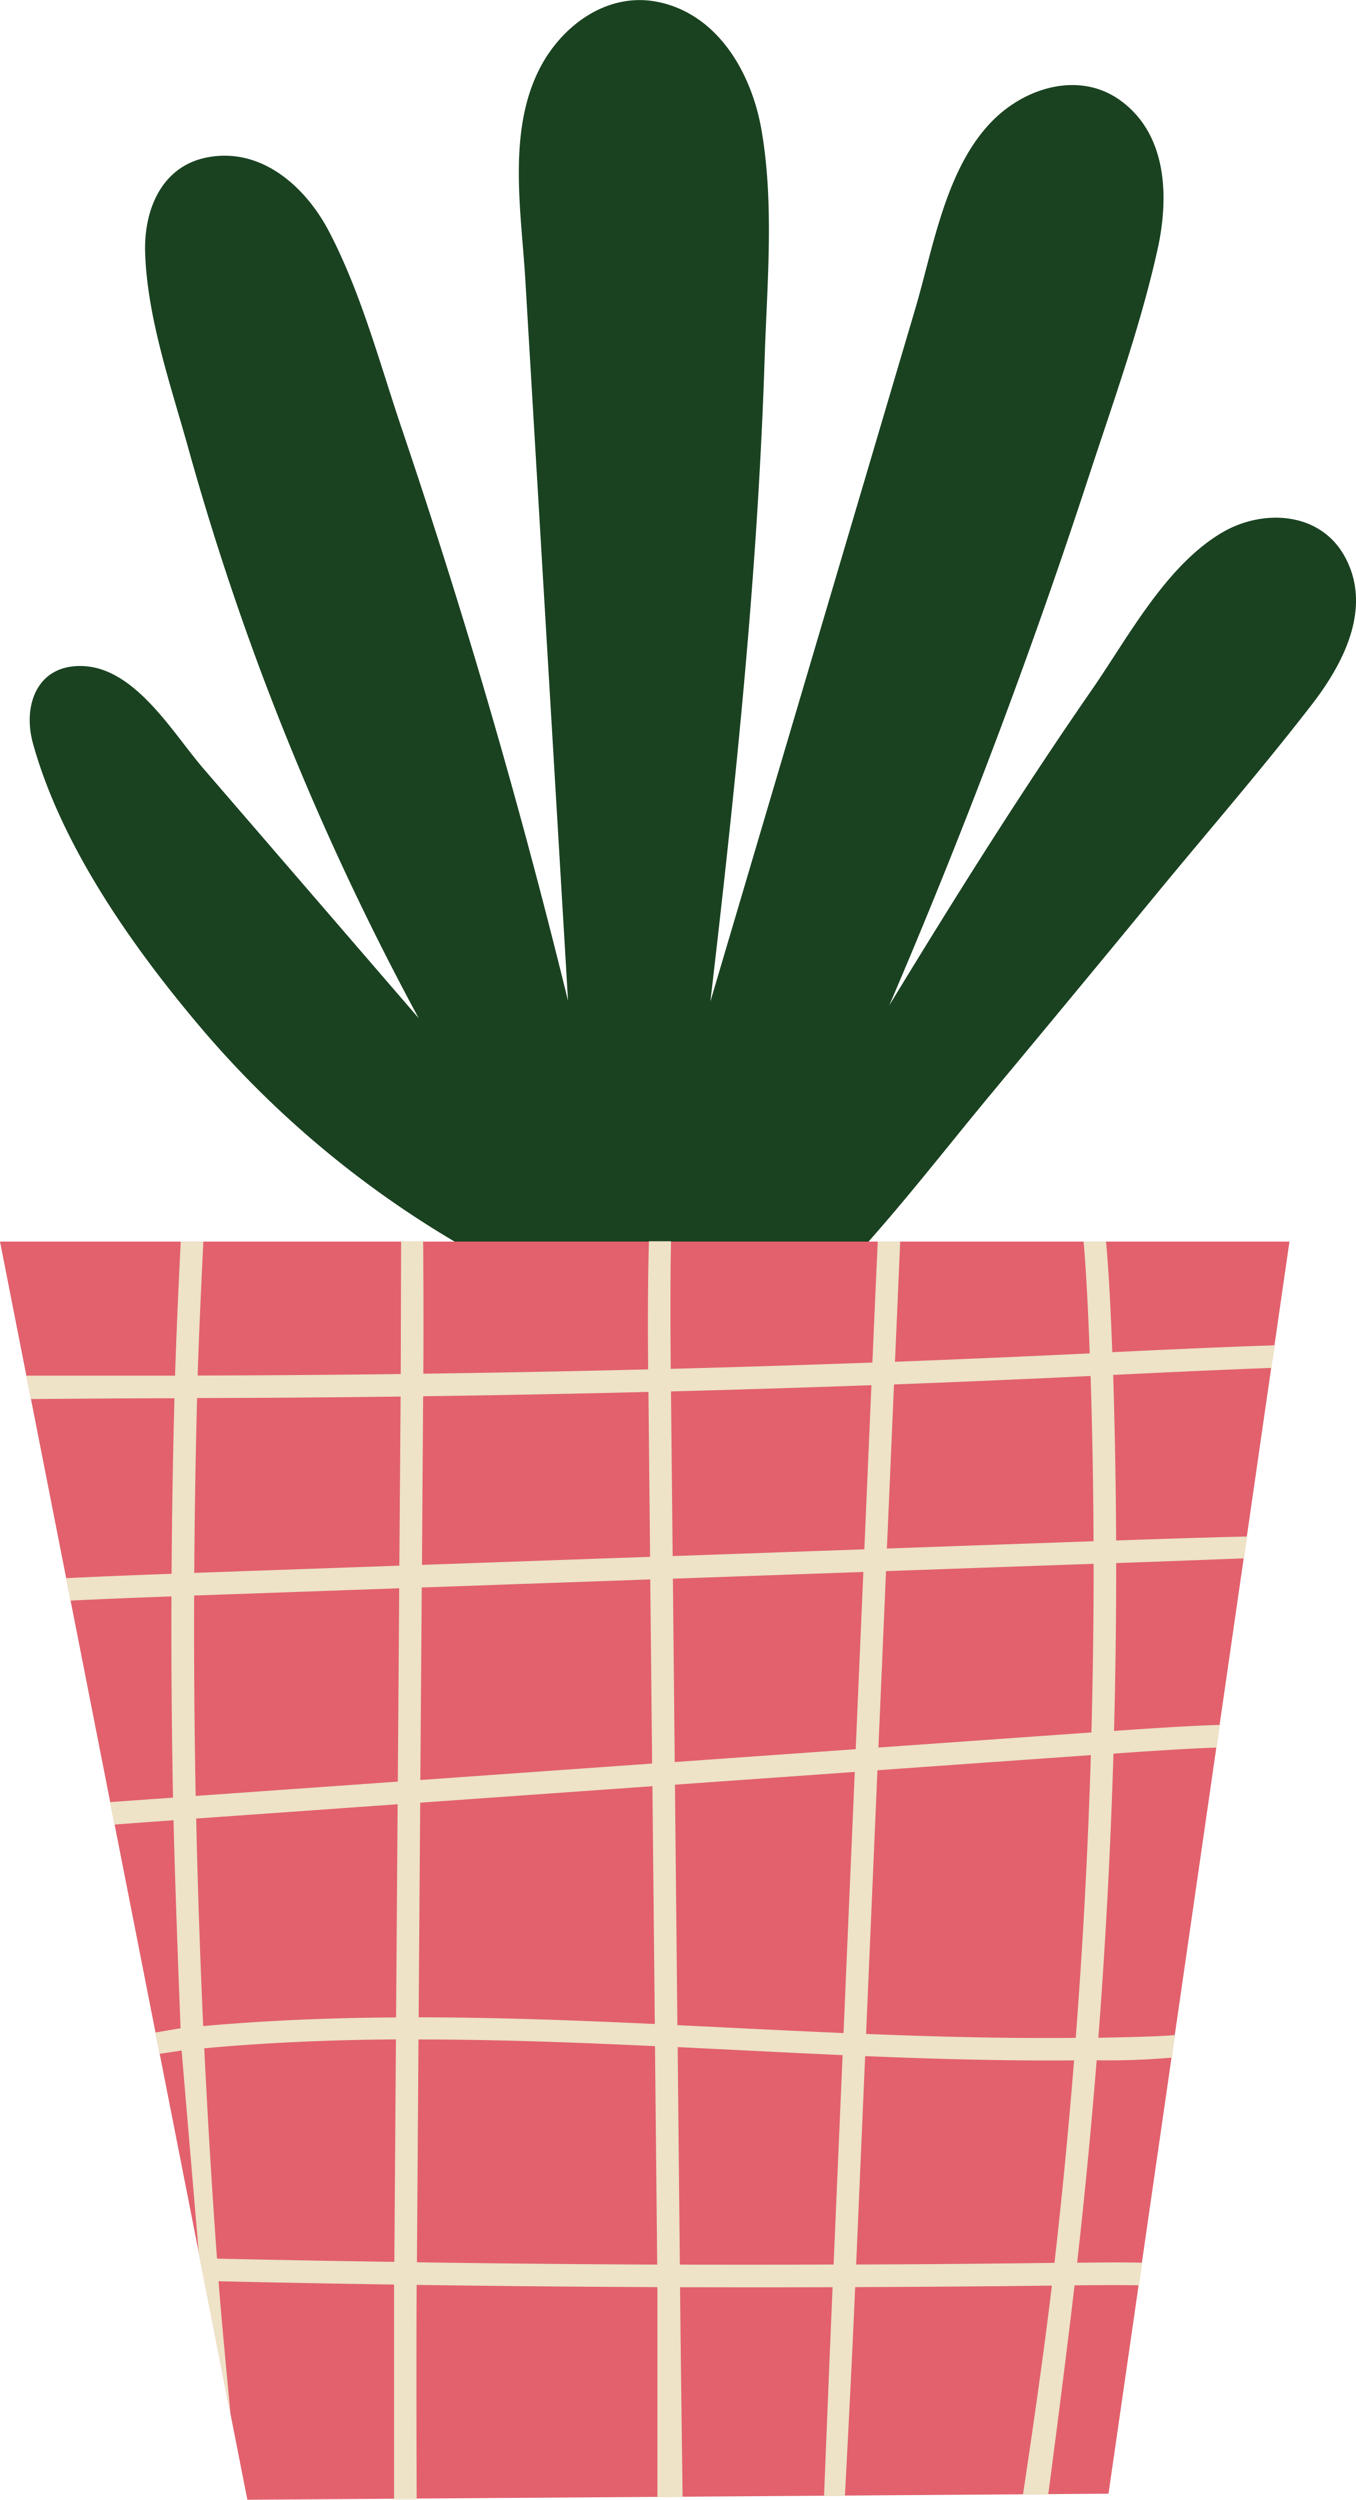 <svg xmlns="http://www.w3.org/2000/svg" width="105.658" height="194.773" viewBox="0 0 105.658 194.773">
  <g id="sect9_deco2" transform="translate(-2.331)">
    <path id="Path_113646" data-name="Path 113646" d="M1392.639,2068.042c-1.935-3.472-6.381-3.693-9.549-1.822-4.388,2.593-7.31,8.163-10.134,12.242-5.548,8.014-10.729,16.27-15.789,24.6q4.678-10.905,8.834-22.025,3.519-9.426,6.65-18.99c1.925-5.883,4.085-11.856,5.425-17.9.893-4.03.779-8.96-2.915-11.616-3.149-2.265-7.305-1.026-9.874,1.524-3.721,3.693-4.673,9.93-6.094,14.732l-5.639,19.067q-5.161,17.45-10.323,34.9c1.136-9.7,2.2-19.416,3-29.153.569-6.944,1-13.9,1.226-20.862.188-5.875.775-12.2-.265-18.013-.777-4.349-3.391-8.926-8.077-9.863-3.85-.769-7.347,1.75-9.1,5.033-2.635,4.949-1.521,11.26-1.205,16.59l1.173,19.8q1.08,18.208,2.158,36.416-3.25-13.281-7.16-26.389-2.726-9.113-5.771-18.125c-1.731-5.12-3.19-10.662-5.709-15.463-1.819-3.468-5.258-6.554-9.467-5.746-3.578.687-4.948,4.1-4.845,7.416.158,5.073,2,10.357,3.353,15.211q2.393,8.606,5.5,16.991a215.312,215.312,0,0,0,12.461,27.453l-16.786-19.465c-2.365-2.742-5.289-7.831-9.407-7.973-3.536-.122-4.682,3.061-3.863,6.027,2.24,8.106,7.924,16.1,13.3,22.41a77.831,77.831,0,0,0,19.618,16.446q-.107,3.216-.213,6.431a.891.891,0,0,0,.676.827c5.323,1.339,10.892,2.671,16.418,2.075a20.265,20.265,0,0,0,12.649-6.494c4.408-4.558,8.305-9.694,12.36-14.566q6.413-7.705,12.778-15.449c4.049-4.919,8.25-9.755,12.136-14.8C1392.624,2076.319,1394.834,2071.981,1392.639,2068.042Z" transform="translate(-1285.549 -2024.717)" fill="#1a4221"/>
    <path id="Path_113647" data-name="Path 113647" d="M1305.914,2271.255l-19.274-98.032h100.473l-14.1,97.559Z" transform="translate(-1284.309 -2076.482)" fill="#e2616d"/>
    <path id="Path_113648" data-name="Path 113648" d="M1384.724,2175.314s-4.165.12-12.665.537c-.225-6.336-.492-8.63-.492-8.63h-1.75s.257,2.375.483,8.722q-7.585.363-15.172.654c.259-6,.408-9.375.408-9.375h-1.75s-.16,3.436-.419,9.435q-7.853.287-15.71.49c-.065-6.473.02-9.941.02-9.941h-1.719s-.128,3.517-.062,9.982q-8.759.22-17.519.338c.035-4.837-.013-10.32-.013-10.32h-1.719l-.03,10.345q-7.91.1-15.821.118c.117-4.009.445-10.432.445-10.432h-1.766s-.322,6.449-.44,10.44c-5.05,0-11.592,0-11.592,0l.344,1.826s6.188-.06,11.2-.063q-.183,6.837-.224,13.677c-4.945.174-8.213.34-8.213.34l.313,1.75s2.969-.153,7.89-.327q-.03,7.84.121,15.677c-4.7.333-4.917.353-4.917.353l.359,1.75s-.1-.006,4.6-.34c.117,5.4.548,16.206.548,16.206l-1.977.336.344,1.656,1.713-.255,1.35,15.912,2.469,12.438s-.691-7.054-.939-10.373q6.837.154,13.675.257v16.74h1.761s-.04-11.142,0-16.713q9.379.133,18.757.175v16.352h1.966s-.151-11.133-.2-16.347q5.943.019,11.885,0c-.3,6.99-.665,16.268-.665,16.268h1.625s.5-9.3.8-16.274q7.662-.03,15.324-.119c-.779,6.663-2.249,16.269-2.249,16.269h1.969s1.256-9.481,2.049-16.287c3.918-.051,5.03,0,5.03,0l.234-1.765s-1.232-.051-5.061,0q.887-7.876,1.521-15.774a56.983,56.983,0,0,0,5.867-.209l.22-1.761s-.672.124-5.954.215q.84-11.055,1.175-22.138c6.443-.456,8.029-.468,8.029-.468l.25-1.766s-1.826.01-8.233.465q.17-6.537.167-13.078c6.942-.245,9.956-.371,9.956-.371l.25-1.7s-3.287.067-10.21.311q-.031-6.452-.23-12.9c8.5-.417,12.331-.547,12.331-.547Zm-29.671,3.049q7.66-.289,15.316-.66.205,6.437.23,12.875l-16.1.569Q1354.777,2184.755,1355.052,2178.363Zm-1.761.059q-.275,6.394-.551,12.787l-14.936.527q-.064-6.414-.13-12.828Q1345.484,2178.7,1353.291,2178.422Zm-15.307,31.126,14.009-.993q-.439,10.173-.876,20.346c-4.315-.185-8.63-.409-12.944-.615Q1338.078,2218.917,1337.984,2209.548Zm-.018-1.765q-.072-7.142-.145-14.285l14.842-.524q-.3,6.9-.595,13.809Zm-19.6-28.5q8.776-.119,17.55-.338.064,6.425.13,12.849l-17.775.627Q1318.316,2185.857,1318.364,2179.288Zm-.108,14.9,17.8-.629.145,14.348-18.06,1.281Q1318.2,2201.69,1318.256,2194.19Zm-.122,16.767,18.09-1.283.187,18.528c-6.138-.285-12.273-.515-18.4-.521Q1318.073,2219.318,1318.134,2210.957Zm-1.883,16.732c-5.018.031-10.028.227-15.028.675q-.368-8.082-.546-16.17l15.695-1.114Zm-15.5-48.259q7.928-.015,15.854-.117l-.1,13.176-15.98.564Q1300.571,2186.24,1300.749,2179.43Zm15.745,14.823-.11,15.062-15.75,1.117q-.149-7.807-.119-15.615Zm-14.2,52.224q-.592-8.186-.992-16.382c4.969-.455,9.948-.658,14.936-.693l-.125,17.334Q1309.2,2246.631,1302.294,2246.476Zm15.579.286L1318,2229.4c6.134,0,12.279.232,18.428.522l.172,17.019Q1327.236,2246.9,1317.873,2246.762Zm20.488.178q-.085-8.47-.171-16.939c4.283.208,8.568.435,12.851.625q-.351,8.157-.7,16.314Q1344.35,2246.96,1338.361,2246.941Zm13.737-.006q.35-8.115.7-16.231c5.43.227,10.857.375,16.279.334q-.63,7.9-1.527,15.775Q1359.824,2246.907,1352.1,2246.935Zm17.112-17.651c-5.442.051-10.89-.088-16.338-.309q.442-10.273.885-20.545l16.628-1.179Q1370.055,2218.279,1369.211,2229.284Zm1.222-23.8-16.6,1.177q.3-6.873.592-13.746l16.176-.571Q1370.609,2198.913,1370.433,2205.482Z" transform="translate(-1283.061 -2070.492)" fill="#eee2c7"/>
  </g>
</svg>
